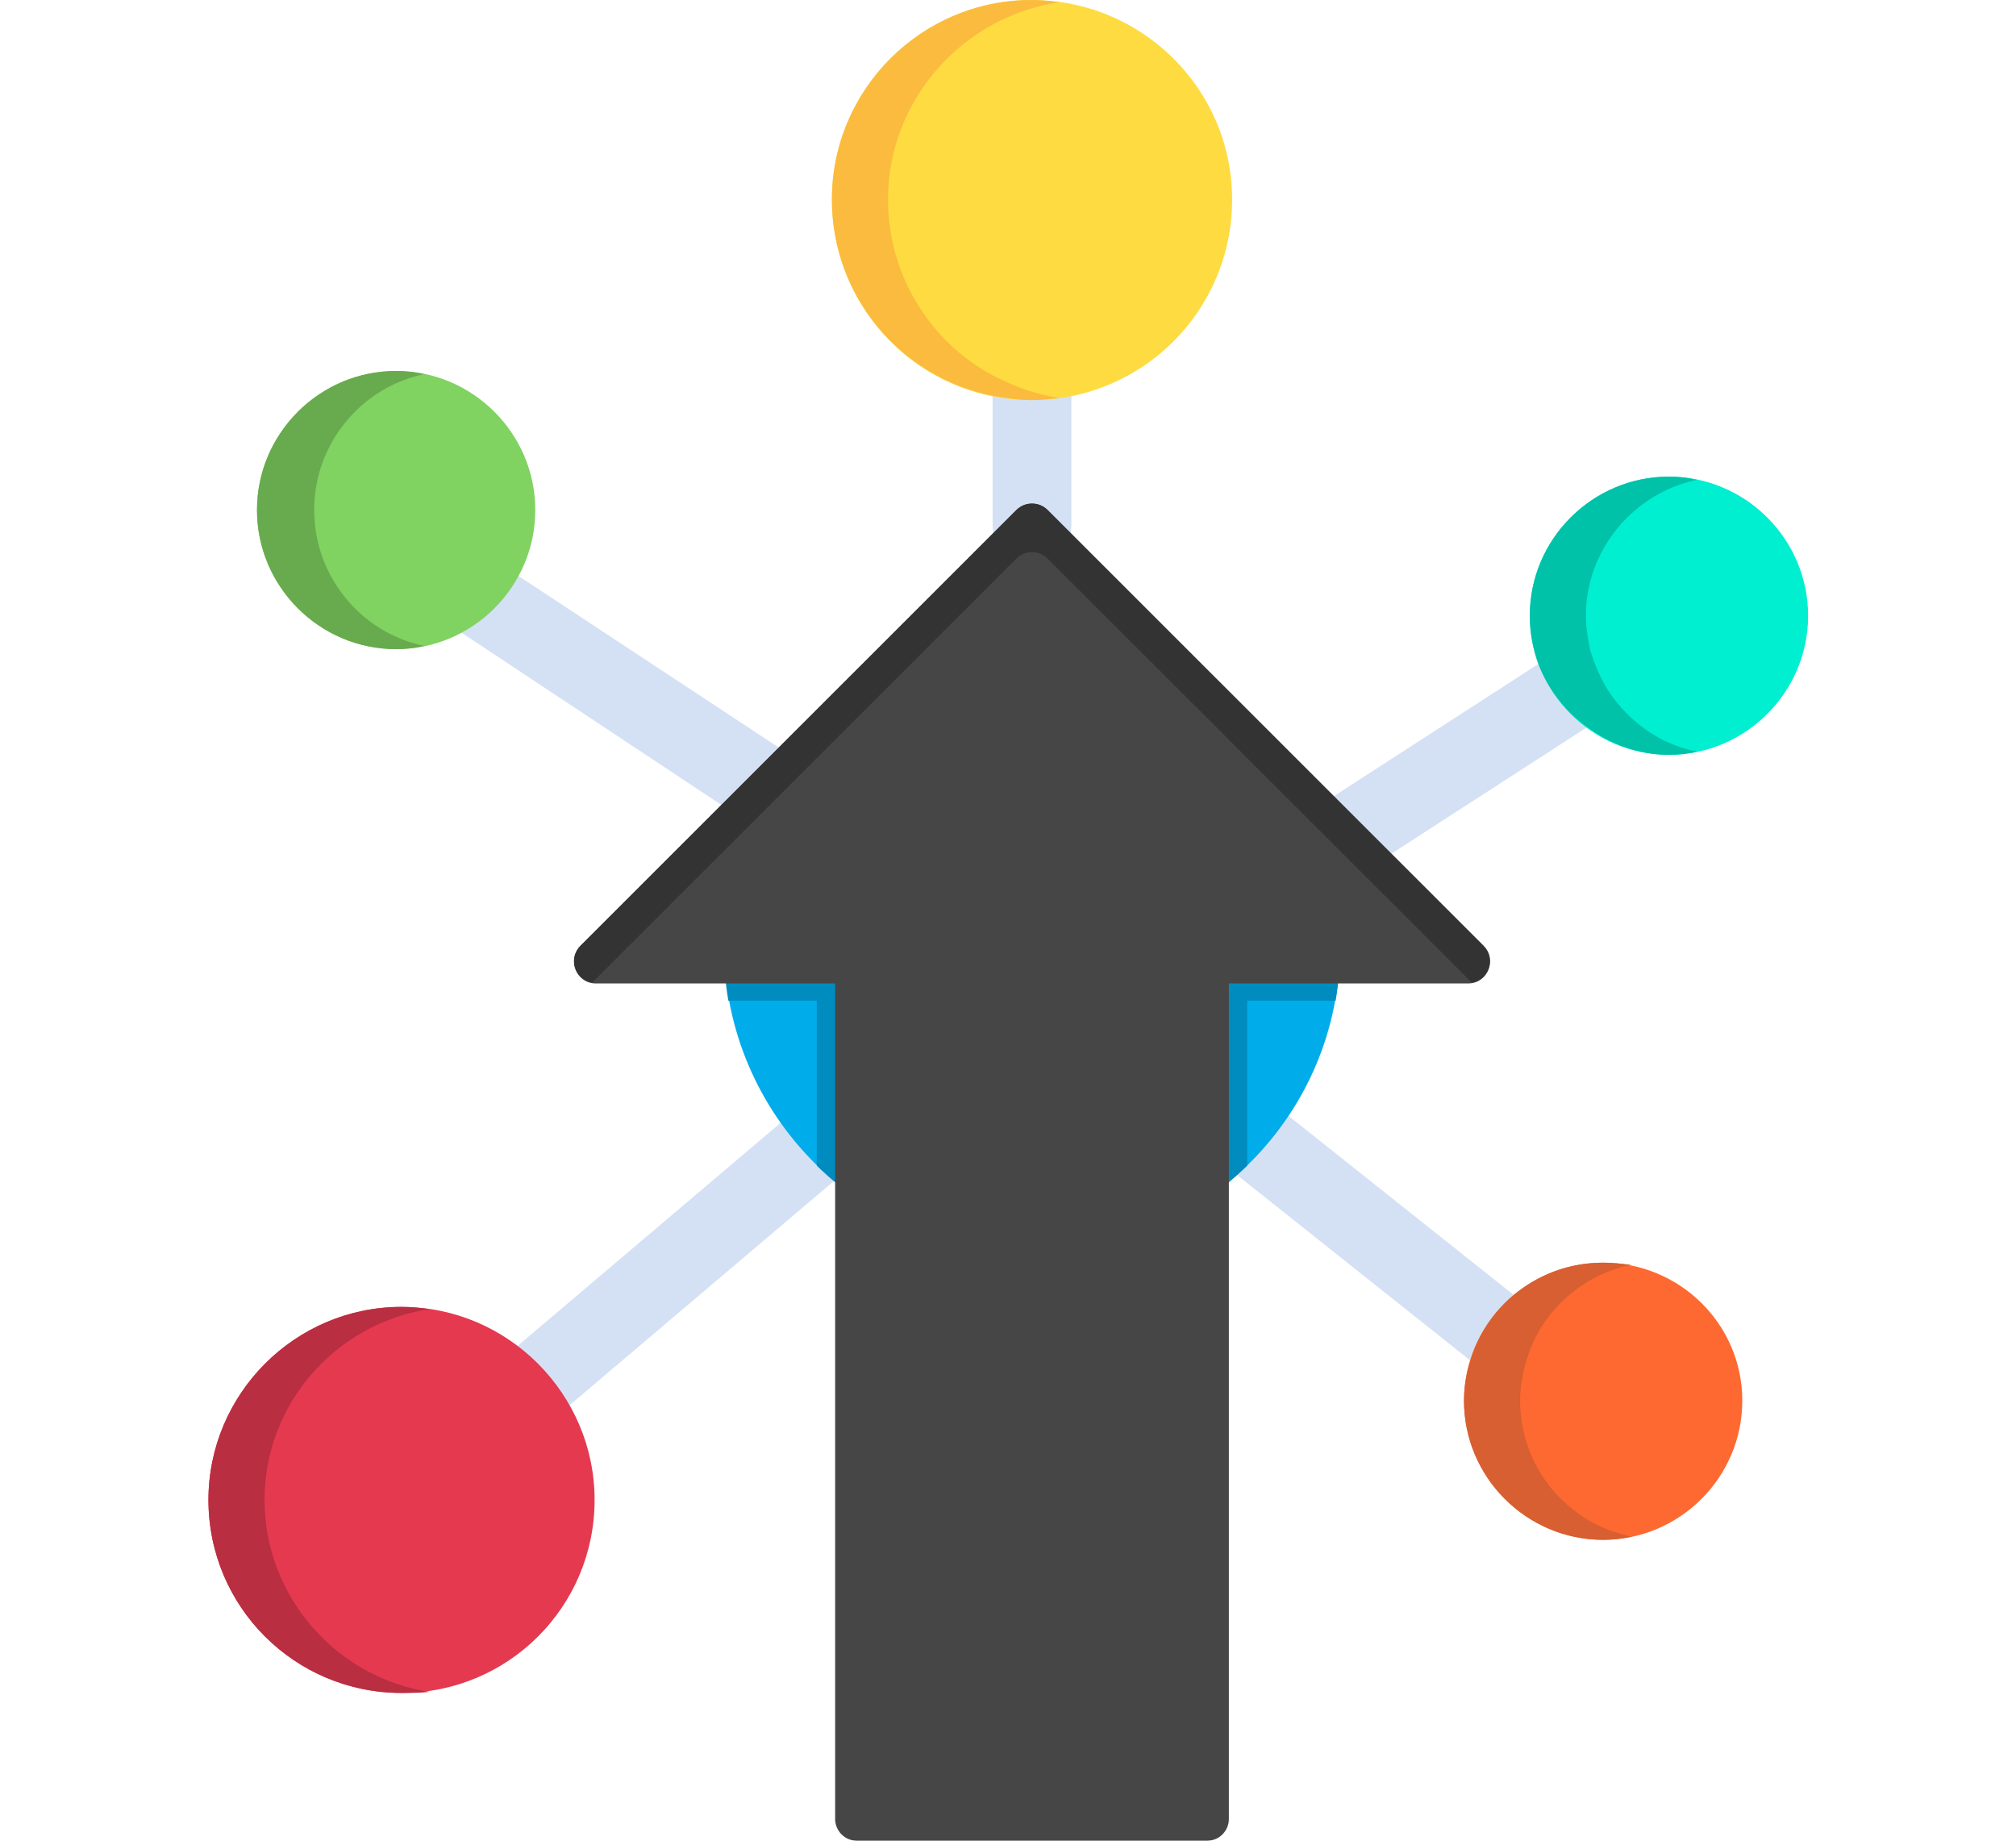 <svg xmlns="http://www.w3.org/2000/svg" xmlns:xlink="http://www.w3.org/1999/xlink" width="460" zoomAndPan="magnify" viewBox="0 0 345 315" height="420" preserveAspectRatio="xMidYMid meet" version="1.0"><defs><clipPath id="7106438856"><path d="M 261 81 L 309.422 81 L 309.422 130 L 261 130 Z M 261 81 " clip-rule="nonzero"/></clipPath><clipPath id="9f79fcdab3"><path d="M 35.672 223 L 102 223 L 102 290 L 35.672 290 Z M 35.672 223 " clip-rule="nonzero"/></clipPath><clipPath id="25895b71c6"><path d="M 35.672 223 L 74 223 L 74 290 L 35.672 290 Z M 35.672 223 " clip-rule="nonzero"/></clipPath></defs><path fill="#d4e1f4" d="M 176.516 96.512 C 172.824 96.512 169.871 93.562 169.871 89.871 L 169.871 64.773 C 169.871 55.73 183.344 55.73 183.344 64.773 L 183.344 89.871 C 183.344 93.562 180.391 96.512 176.516 96.512 Z M 131.477 141.723 C 130.184 141.723 128.891 141.355 127.785 140.617 L 77.945 107.586 C 70.375 102.602 77.945 91.348 85.328 96.328 L 135.168 129.176 C 140.891 133.051 138.121 141.723 131.477 141.723 Z M 230.047 150.027 C 223.402 150.027 220.816 141.168 226.355 137.48 L 266.043 111.828 C 268.074 110.539 270.656 110.352 272.688 111.461 C 277.305 113.859 277.855 120.316 273.426 123.27 L 233.738 148.918 C 232.633 149.656 231.34 150.027 230.047 150.027 Z M 257.367 235.648 C 255.891 235.648 254.414 235.277 253.305 234.172 L 211.773 201.141 C 204.758 195.605 213.25 185.086 220.078 190.621 L 261.613 223.652 C 266.598 227.527 263.828 235.648 257.367 235.648 Z M 90.68 243.953 C 84.402 243.953 81.637 236.203 86.434 232.141 L 133.875 191.914 C 135.723 190.438 138.121 189.887 140.52 190.809 C 145.32 192.469 146.613 198.742 142.551 202.25 L 95.109 242.477 C 93.82 243.398 92.34 243.953 90.68 243.953 Z M 90.68 243.953 " fill-opacity="1" fill-rule="evenodd"/><path fill="#00acea" d="M 176.516 214.426 C 147.535 214.426 123.906 190.809 123.906 161.652 C 123.906 132.68 147.535 108.875 176.516 108.875 C 205.68 108.875 229.309 132.68 229.309 161.652 C 229.492 190.809 205.68 214.426 176.516 214.426 Z M 176.516 214.426 " fill-opacity="1" fill-rule="evenodd"/><path fill="#008cbe" d="M 176.516 214.426 C 162.301 214.426 149.195 208.707 139.781 199.48 L 139.781 171.246 L 124.645 171.246 C 124.09 168.109 123.906 164.973 123.906 161.652 C 123.906 132.68 147.535 108.875 176.516 108.875 C 205.68 108.875 229.309 132.68 229.309 161.652 C 229.309 164.973 229.125 168.109 228.57 171.246 L 213.434 171.246 L 213.434 199.48 C 204.02 208.707 190.914 214.426 176.516 214.426 Z M 176.516 214.426 " fill-opacity="1" fill-rule="evenodd"/><path fill="#80d261" d="M 67.789 111.09 C 54.684 111.09 43.98 100.387 43.98 87.285 C 43.98 74.184 54.684 63.484 67.789 63.484 C 80.898 63.484 91.602 74.184 91.602 87.285 C 91.602 100.387 80.898 111.09 67.789 111.09 Z M 67.789 111.09 " fill-opacity="1" fill-rule="evenodd"/><path fill="#fedb41" d="M 176.516 68.465 C 157.688 68.465 142.367 53.148 142.367 34.141 C 142.367 15.32 157.688 0.004 176.516 0.004 C 195.527 0.004 210.852 15.32 210.852 34.141 C 210.852 53.148 195.527 68.465 176.516 68.465 Z M 176.516 68.465 " fill-opacity="1" fill-rule="evenodd"/><g clip-path="url(#7106438856)"><path fill="#00efd1" d="M 285.609 129.176 C 272.504 129.176 261.797 118.473 261.797 105.371 C 261.797 92.27 272.504 81.566 285.609 81.566 C 298.715 81.566 309.422 92.27 309.422 105.371 C 309.422 118.473 298.715 129.176 285.609 129.176 Z M 285.609 129.176 " fill-opacity="1" fill-rule="evenodd"/></g><g clip-path="url(#9f79fcdab3)"><path fill="#e53950" d="M 68.715 289.715 C 50.438 289.715 35.672 274.953 35.672 256.684 C 35.672 238.602 50.438 223.652 68.715 223.652 C 86.988 223.652 101.754 238.602 101.754 256.684 C 101.754 274.953 86.988 289.715 68.715 289.715 Z M 68.715 289.715 " fill-opacity="1" fill-rule="evenodd"/></g><path fill="#fd6930" d="M 274.348 263.512 C 261.242 263.512 250.535 252.809 250.535 239.707 C 250.535 226.605 261.242 216.086 274.348 216.086 C 287.457 216.086 298.16 226.605 298.16 239.707 C 298.16 252.809 287.457 263.512 274.348 263.512 Z M 274.348 263.512 " fill-opacity="1" fill-rule="evenodd"/><path fill="#464646" d="M 206.605 314.996 L 146.613 314.996 C 144.398 314.996 142.918 313.148 142.918 311.305 L 142.918 168.297 L 101.941 168.297 C 98.617 168.297 96.957 164.234 99.355 161.836 L 173.93 87.285 C 175.406 85.809 177.809 85.809 179.285 87.285 L 253.859 161.836 C 256.258 164.234 254.598 168.297 251.273 168.297 L 210.297 168.297 L 210.297 311.305 C 210.297 313.148 208.82 314.996 206.605 314.996 Z M 206.605 314.996 " fill-opacity="1" fill-rule="evenodd"/><path fill="#333333" d="M 173.93 95.59 C 175.406 94.113 177.809 94.113 179.285 95.59 L 179.652 95.961 L 196.637 112.938 L 223.957 140.246 L 233 149.289 L 251.828 168.109 C 254.781 167.742 256.074 164.051 253.859 161.836 L 238.168 146.152 L 228.387 136.371 L 183.16 91.16 L 179.285 87.285 C 177.809 85.809 175.406 85.809 173.93 87.285 L 170.055 91.16 L 133.32 127.883 L 123.539 137.664 L 99.355 161.836 C 97.141 164.051 98.434 167.742 101.387 168.109 L 127.785 141.723 L 137.566 131.941 L 156.578 112.938 L 173.562 95.961 Z M 173.93 95.59 " fill-opacity="1" fill-rule="evenodd"/><g clip-path="url(#25895b71c6)"><path fill="#b92e41" d="M 35.672 256.684 C 35.672 274.953 50.438 289.715 68.715 289.715 C 70.375 289.715 71.852 289.715 73.512 289.531 C 57.637 287.133 45.27 273.293 45.27 256.684 C 45.27 240.078 57.637 226.422 73.512 224.023 C 71.852 223.84 70.375 223.652 68.715 223.652 C 50.438 223.652 35.672 238.602 35.672 256.684 Z M 35.672 256.684 " fill-opacity="1" fill-rule="evenodd"/></g><path fill="#68aa4e" d="M 43.98 87.285 C 43.98 100.387 54.684 111.09 67.789 111.09 C 69.453 111.09 71.113 110.906 72.59 110.539 C 61.883 108.324 53.762 98.727 53.762 87.285 C 53.762 75.848 61.883 66.25 72.59 64.035 C 71.113 63.668 69.453 63.484 67.789 63.484 C 54.684 63.484 43.98 74.184 43.98 87.285 Z M 43.98 87.285 " fill-opacity="1" fill-rule="evenodd"/><path fill="#fbbb3f" d="M 142.367 34.141 C 142.367 50.75 154.18 64.59 169.871 67.727 C 172.086 68.098 174.301 68.465 176.516 68.465 C 178.176 68.465 179.84 68.281 181.316 68.098 C 177.254 67.543 173.379 66.066 169.871 64.219 C 159.164 58.5 151.965 47.059 151.965 34.141 C 151.965 16.98 164.887 2.773 181.316 0.375 C 179.84 0.188 178.176 0.004 176.516 0.004 C 157.688 0.004 142.367 15.32 142.367 34.141 Z M 142.367 34.141 " fill-opacity="1" fill-rule="evenodd"/><path fill="#00c2a9" d="M 263.273 113.676 C 264.934 117.918 267.887 121.793 271.582 124.379 C 275.457 127.328 280.441 129.176 285.609 129.176 C 287.27 129.176 288.934 128.992 290.41 128.621 C 284.688 127.516 279.703 124.191 276.195 119.578 C 274.348 117.18 273.059 114.227 272.133 111.277 C 271.766 109.43 271.395 107.402 271.395 105.371 C 271.395 93.93 279.703 84.336 290.41 82.121 C 288.934 81.75 287.27 81.566 285.609 81.566 C 272.504 81.566 261.797 92.27 261.797 105.371 C 261.797 108.324 262.352 111.09 263.273 113.676 Z M 263.273 113.676 " fill-opacity="1" fill-rule="evenodd"/><path fill="#d75f31" d="M 250.535 239.707 C 250.535 252.809 261.242 263.512 274.348 263.512 C 276.012 263.512 277.672 263.328 279.148 262.957 C 268.258 260.742 260.137 251.148 260.137 239.707 C 260.137 238.047 260.32 236.57 260.691 234.91 C 261.242 232.141 262.352 229.375 263.828 226.977 C 267.336 221.625 272.688 217.75 279.148 216.457 C 277.672 216.273 276.012 216.086 274.348 216.086 C 268.441 216.086 263.273 218.117 259.027 221.625 C 255.52 224.578 252.938 228.453 251.645 232.879 C 250.906 235.094 250.535 237.492 250.535 239.707 Z M 250.535 239.707 " fill-opacity="1" fill-rule="evenodd"/></svg>